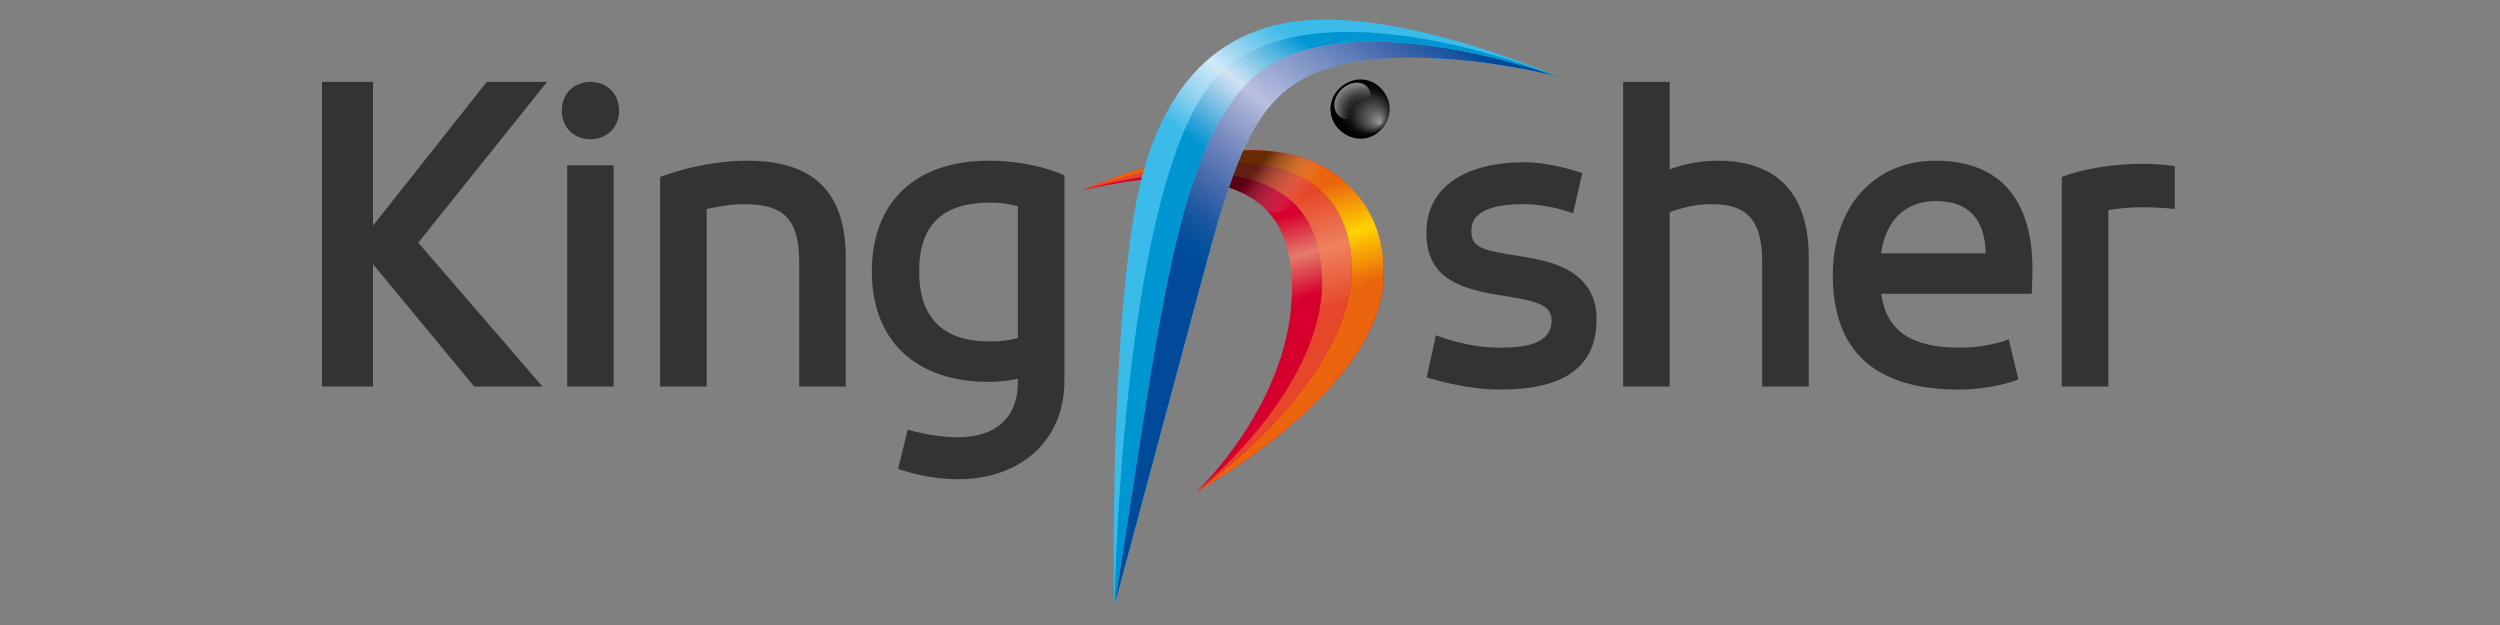 <svg xmlns:inkscape="http://www.inkscape.org/namespaces/inkscape" xmlns:sodipodi="http://sodipodi.sourceforge.net/DTD/sodipodi-0.dtd" xmlns="http://www.w3.org/2000/svg" xmlns:svg="http://www.w3.org/2000/svg" id="Calque_1" x="0px" y="0px" width="256" height="64" viewBox="0 0 256 64" xml:space="preserve" sodipodi:docname="Kingfisher_logo_vect.svg" inkscape:version="1.2.2 (732a01da63, 2022-12-09)"><rect x="0" y="0" width="256" height="64" fill="#808080" stroke="none"/><defs id="defs6436"></defs><g id="g6384" transform="matrix(0.127,0,0,0.127,32.97,2)"><g id="g6998" transform="translate(-246.541,-196.259)"><g id="g6413">	<linearGradient id="SVGID_1_" gradientUnits="userSpaceOnUse" x1="1001.61" y1="430.956" x2="982.952" y2="365.885">		<stop offset="0" style="stop-color:#D6002D" id="stop6282"></stop>		<stop offset="0.5" style="stop-color:#E57B6A" id="stop6284"></stop>		<stop offset="1" style="stop-color:#D6002D" id="stop6286"></stop>	</linearGradient>	<path fill-rule="evenodd" clip-rule="evenodd" fill="url(#SVGID_1_)" d="m 1048.838,312.279 c 29.437,14.062 55.016,43.501 53.742,92.102 -2.567,90.834 -150.969,172.704 -150.969,172.704 0,0 77.023,-72.709 77.023,-163.55 0,-44.774 -16.627,-69.092 -47.337,-80.585 -30.713,-10.259 -61.671,-12.991 -121.799,1.068 10e-4,0 118.986,-55.017 189.34,-21.739 z" id="path6289" style="fill:url(#SVGID_1_)"></path>	<linearGradient id="SVGID_2_" gradientUnits="userSpaceOnUse" x1="1002.346" y1="433.52" x2="978.93" y2="351.859">		<stop offset="0" style="stop-color:#EA650D" id="stop6291"></stop>		<stop offset="0.5" style="stop-color:#FFD300" id="stop6293"></stop>		<stop offset="1" style="stop-color:#EA650D" id="stop6295"></stop>	</linearGradient>	<path fill-rule="evenodd" clip-rule="evenodd" fill="url(#SVGID_2_)" d="m 951.611,577.084 c 0,0 154.652,-108.787 120.302,-211.438 -33.323,-99.615 -212.415,-31.629 -212.415,-31.629 0,0 118.985,-55.016 189.339,-21.739 v 0 c 29.437,14.062 55.016,43.501 53.742,92.102 -2.566,90.834 -150.968,172.704 -150.968,172.704 z" id="path6298" style="fill:url(#SVGID_2_)"></path>	<linearGradient id="SVGID_3_" gradientUnits="userSpaceOnUse" x1="993.91" y1="448.027" x2="967.921" y2="357.391">		<stop offset="0" style="stop-color:#E6472A" id="stop6300"></stop>		<stop offset="0.5" style="stop-color:#EE825D" id="stop6302"></stop>		<stop offset="1" style="stop-color:#E6472A" id="stop6304"></stop>	</linearGradient>	<path fill-rule="evenodd" clip-rule="evenodd" fill="url(#SVGID_3_)" d="m 951.611,577.084 c 0,0 154.652,-108.787 120.302,-211.438 -33.323,-99.615 -212.415,-31.629 -212.415,-31.629 0,0 155.995,-49.516 186.985,35.781 37.084,102.138 -94.872,207.286 -94.872,207.286 z" id="path6307" style="fill:url(#SVGID_3_)"></path>	<linearGradient id="SVGID_4_" gradientUnits="userSpaceOnUse" x1="1031.119" y1="346.099" x2="972.224" y2="300.013">		<stop offset="0" style="stop-color:#FFFFFF;stop-opacity:0" id="stop6309"></stop>		<stop offset="0.023" style="stop-color:#F2F2F3;stop-opacity:0.041" id="stop6311"></stop>		<stop offset="0.111" style="stop-color:#C3C4C6;stop-opacity:0.195" id="stop6313"></stop>		<stop offset="0.198" style="stop-color:#98999B;stop-opacity:0.349" id="stop6315"></stop>		<stop offset="0.282" style="stop-color:#717274;stop-opacity:0.497" id="stop6317"></stop>		<stop offset="0.363" style="stop-color:#515153;stop-opacity:0.639" id="stop6319"></stop>		<stop offset="0.44" style="stop-color:#363638;stop-opacity:0.774" id="stop6321"></stop>		<stop offset="0.51" style="stop-color:#141415;stop-opacity:0.897" id="stop6323"></stop>		<stop offset="0.568" style="stop-color:#000000" id="stop6325"></stop>		<stop offset="1" style="stop-color:#000000" id="stop6327"></stop>	</linearGradient>	<path opacity="0.56" fill-rule="evenodd" clip-rule="evenodd" fill="url(#SVGID_4_)" d="m 1048.838,312.279 c 29.437,14.062 -27.814,50.066 -42.209,36.135 -6.92,-6.674 -15.378,-11.737 -25.332,-15.464 -7.501,-2.512 -15.022,-4.567 -22.992,-6.04 -24.594,-4.552 -47.964,-16.404 6.919,-23.392 22.771,-2.901 46.25,-2.946 67.063,2.714 5.735,1.56 11.283,3.547 16.551,6.047 z" id="path6330" style="fill:url(#SVGID_4_)"></path>	<linearGradient id="SVGID_5_" gradientUnits="userSpaceOnUse" x1="1011.28" y1="344.778" x2="1086.204" y2="252.255">		<stop offset="0" style="stop-color:#3BBBE9" id="stop6332"></stop>		<stop offset="0.23" style="stop-color:#8ED1F0" id="stop6334"></stop>		<stop offset="0.5" style="stop-color:#D0EAF8" id="stop6336"></stop>		<stop offset="0.556" style="stop-color:#BEE3F6" id="stop6338"></stop>		<stop offset="0.693" style="stop-color:#92D2F0" id="stop6340"></stop>		<stop offset="0.817" style="stop-color:#6AC6EC" id="stop6342"></stop>		<stop offset="0.924" style="stop-color:#4ABEEA" id="stop6344"></stop>		<stop offset="1" style="stop-color:#3BBBE9" id="stop6346"></stop>	</linearGradient>	<path fill-rule="evenodd" clip-rule="evenodd" fill="url(#SVGID_5_)" d="m 885.544,667.87 c -1.385,-24.896 -2.098,-208.625 15.778,-314.667 17.925,-106.197 71.469,-158.214 157.201,-156.92 83.15,1.273 183.234,45.635 183.234,45.635 0,0 -43.436,-11.328 -92.116,-14.097 -130.98,-7.466 -151.841,37.768 -180.388,130.517 -7.876,25.578 -79.701,296.997 -83.709,309.532 z" id="path6349" style="fill:url(#SVGID_5_)"></path>	<linearGradient id="SVGID_6_" gradientUnits="userSpaceOnUse" x1="974.522" y1="420.35" x2="1153.489" y2="199.354">		<stop offset="0" style="stop-color:#004A99" id="stop6351"></stop>		<stop offset="0.056" style="stop-color:#004E9B" id="stop6353"></stop>		<stop offset="0.14" style="stop-color:#1C58A1" id="stop6355"></stop>		<stop offset="0.24" style="stop-color:#4B6CAD" id="stop6357"></stop>		<stop offset="0.353" style="stop-color:#798BC0" id="stop6359"></stop>		<stop offset="0.476" style="stop-color:#AFB7D9" id="stop6361"></stop>		<stop offset="0.5" style="stop-color:#BAC0DF" id="stop6363"></stop>		<stop offset="0.846" style="stop-color:#4066AA" id="stop6365"></stop>		<stop offset="1" style="stop-color:#004A99" id="stop6367"></stop>	</linearGradient>	<path fill-rule="evenodd" clip-rule="evenodd" fill="url(#SVGID_6_)" d="m 885.544,667.87 c 35.312,-219.215 47.675,-359.73 107.381,-420.942 69.189,-70.923 248.833,-5.011 248.833,-5.011 0,0 -43.436,-11.328 -92.116,-14.097 -130.98,-7.466 -151.841,37.768 -180.388,130.517 -7.877,25.579 -79.702,296.998 -83.71,309.533 z" id="path6370" style="fill:url(#SVGID_6_)"></path>	<linearGradient id="SVGID_7_" gradientUnits="userSpaceOnUse" x1="1018.015" y1="349.388" x2="1093.067" y2="256.706">		<stop offset="0" style="stop-color:#0096D2" id="stop6372"></stop>		<stop offset="0.129" style="stop-color:#3AA6DA" id="stop6374"></stop>		<stop offset="0.416" style="stop-color:#B5D5EE" id="stop6376"></stop>		<stop offset="0.5" style="stop-color:#D0E4F4" id="stop6378"></stop>		<stop offset="1" style="stop-color:#0096D2" id="stop6380"></stop>	</linearGradient>	<path fill-rule="evenodd" clip-rule="evenodd" fill="url(#SVGID_7_)" d="m 885.544,667.87 c 35.312,-219.215 47.675,-359.73 107.381,-420.942 69.189,-70.923 248.833,-5.011 248.833,-5.011 0,0 -211.682,-87.005 -281.766,10.546 -69.191,96.309 -74.448,415.407 -74.448,415.407 z" id="path6383" style="fill:url(#SVGID_7_)"></path>			<radialGradient id="SVGID_8_" cx="-8909.301" cy="-5121.439" r="16.046" fx="-8909.274" fy="-5133.058" gradientTransform="matrix(-1.043,1.043,-1.043,-1.043,-13546.168,4218.059)" gradientUnits="userSpaceOnUse">		<stop offset="0" style="stop-color:#9C9D9F" id="stop6385"></stop>		<stop offset="0.033" style="stop-color:#939496" id="stop6387"></stop>		<stop offset="0.162" style="stop-color:#747577" id="stop6389"></stop>		<stop offset="0.297" style="stop-color:#58595B" id="stop6391"></stop>		<stop offset="0.441" style="stop-color:#414143" id="stop6393"></stop>		<stop offset="0.595" style="stop-color:#272729" id="stop6395"></stop>		<stop offset="0.768" style="stop-color:#0C0C0D" id="stop6397"></stop>		<stop offset="1" style="stop-color:#000000" id="stop6399"></stop>	</radialGradient>	<path fill-rule="evenodd" clip-rule="evenodd" fill="url(#SVGID_8_)" d="m 1066.503,252.172 c -9.05,9.05 -9.05,23.501 0,32.565 9.956,9.944 24.4,9.954 33.465,0.893 9.953,-9.956 9.945,-24.408 -0.011,-34.363 -9.054,-9.049 -23.492,-9.049 -33.454,0.905 z" id="path6402" style="fill:url(#SVGID_8_)"></path>	<g id="g6411">					<radialGradient id="SVGID_9_" cx="-99.785" cy="5.949" r="55.141" gradientTransform="matrix(1.145,1.027,-0.446,0.502,1247.576,411.244)" gradientUnits="userSpaceOnUse">			<stop offset="0.82" style="stop-color:#FFFFFF;stop-opacity:0" id="stop6404"></stop>			<stop offset="1" style="stop-color:#FFFFFF" id="stop6406"></stop>		</radialGradient>		<path opacity="0.5" fill-rule="evenodd" clip-rule="evenodd" fill="url(#SVGID_9_)" d="m 1068.411,252.764 c -6.375,6.36 -7.436,15.614 -2.377,20.658 5.037,5.056 14.291,3.981 20.667,-2.366 6.363,-6.373 7.422,-15.624 2.377,-20.68 -5.047,-5.047 -14.304,-3.986 -20.667,2.388 z" id="path6409" style="fill:url(#SVGID_9_)"></path>	</g></g><path fill="#333333" d="m 462.985,292.797 c -13.396,0 -23.128,-9.726 -23.128,-23.125 0,-13.401 9.732,-23.135 23.128,-23.135 13.408,0 23.135,9.733 23.135,23.135 10e-4,13.399 -9.726,23.125 -23.135,23.125 z" id="path6415"></path><path fill="#333333" d="m 1196.286,494.648 c -28.933,0 -59,-9.844 -59,-9.844 l 7.434,-33.924 c 0,0 25.074,9.966 50.315,9.966 21.217,0 42.909,-2.613 42.909,-22.039 0,-10.069 -7.628,-14.688 -30.226,-18.35 l -14.965,-2.498 c -33.454,-5.629 -55.733,-16.256 -55.733,-49.856 0,-35.549 29.607,-56.775 79.197,-56.775 22.308,0 46.516,8.764 46.516,8.764 l -7.431,32.518 c 0,0 -17.87,-7.481 -40.334,-7.481 -41.655,0 -41.655,16.58 -41.655,22.039 0,11.563 7.47,14.729 29.908,18.368 l 14.971,2.488 c 24.048,3.917 56.038,13.356 56.038,49.856 0,38.201 -25.498,56.768 -77.944,56.768 z" id="path6417"></path><path fill="#333333" d="m 1566.329,494.648 c -67.426,0 -101.618,-31.05 -101.618,-92.281 0,-55.193 33.339,-92.284 82.934,-92.284 24.307,0 43.315,6.916 56.488,20.565 15.391,15.937 22.608,40.752 21.46,73.742 l -0.464,13.013 h -121.423 c 4.266,29.998 24.172,43.444 63.879,43.444 16.533,0 31.878,-3.89 38.157,-6.5 l 0.821,-0.347 7.821,32.48 -2.942,1.049 c -9.92,3.54 -27.71,7.119 -45.113,7.119 z m 21.722,-109.812 c -0.604,-28.005 -14.183,-42.201 -40.406,-42.201 -24.241,0 -40.428,15.676 -43.981,42.201 z" id="path6419"></path><polygon fill="#333333" points="428.049,246.537 379.442,246.537 287.686,362.426 287.686,246.537 246.541,246.537 246.541,492.155 287.686,492.155 287.686,393.514 369.237,492.155 424.306,492.155 324.169,376.172 " id="polygon6421"></polygon><rect x="444.274" y="313.826" fill="#333333" width="37.435" height="178.329" id="rect6423"></rect><path fill="#333333" d="m 589.667,310.083 c -37.962,0 -70.472,13.14 -70.472,13.14 v 168.933 h 37.531 V 349.013 c 11.769,-2.578 21.585,-3.885 29.204,-3.885 28.754,0 45.402,7.635 45.402,46.644 v 100.383 h 37.54 V 388.04 c 0,-52.453 -25.91,-77.957 -79.205,-77.957 z" id="path6425"></path><path fill="#333333" d="m 1372.377,310.083 c -13.593,0 -26.193,2.225 -39.164,6.959 v -70.505 h -37.542 v 58.019 187.599 h 37.542 V 351.569 c 11.912,-4.278 22.979,-6.441 32.934,-6.441 25.01,0 41.663,7.929 41.663,46.644 v 100.383 h 37.53 V 388.04 c 0,-64.43 -39.679,-77.957 -72.963,-77.957 z" id="path6427"></path><path fill="#333333" d="m 784.046,310.083 c -58.955,0 -94.151,33.332 -94.151,89.176 0,55.827 35.196,89.154 94.151,89.154 7.738,0 16.054,-0.896 23.594,-2.516 v 3.062 c 0,28.062 -17.68,44.153 -48.514,44.153 -20.364,0 -40.276,-6.229 -40.276,-6.229 l -7.771,31.633 c 0,0 21.65,8.391 48.047,8.391 51.471,0 86.056,-31.82 86.056,-79.19 V 321.97 c 10e-4,0 -23.895,-11.887 -61.136,-11.887 z m 23.595,142.958 c -6.237,1.805 -14.292,2.821 -22.659,2.821 -37.771,0 -56.926,-19.045 -56.926,-56.604 0,-37.267 18.724,-55.377 57.239,-55.377 7.228,0 14.579,0.932 22.345,2.812 v 106.348 z" id="path6429"></path><path fill="#333333" d="m 1716.069,312.573 c -41.546,-0.069 -66.736,10.649 -66.736,10.649 v 57.34 111.593 h 37.53 v -142.3 c 8.754,-1.41 18.428,-2.227 26.709,-2.227 16.044,-0.007 26.869,1.417 26.869,1.417 v -34.637 c 0,0 -13.247,-1.816 -24.372,-1.835 z" id="path6431"></path></g></g></svg>